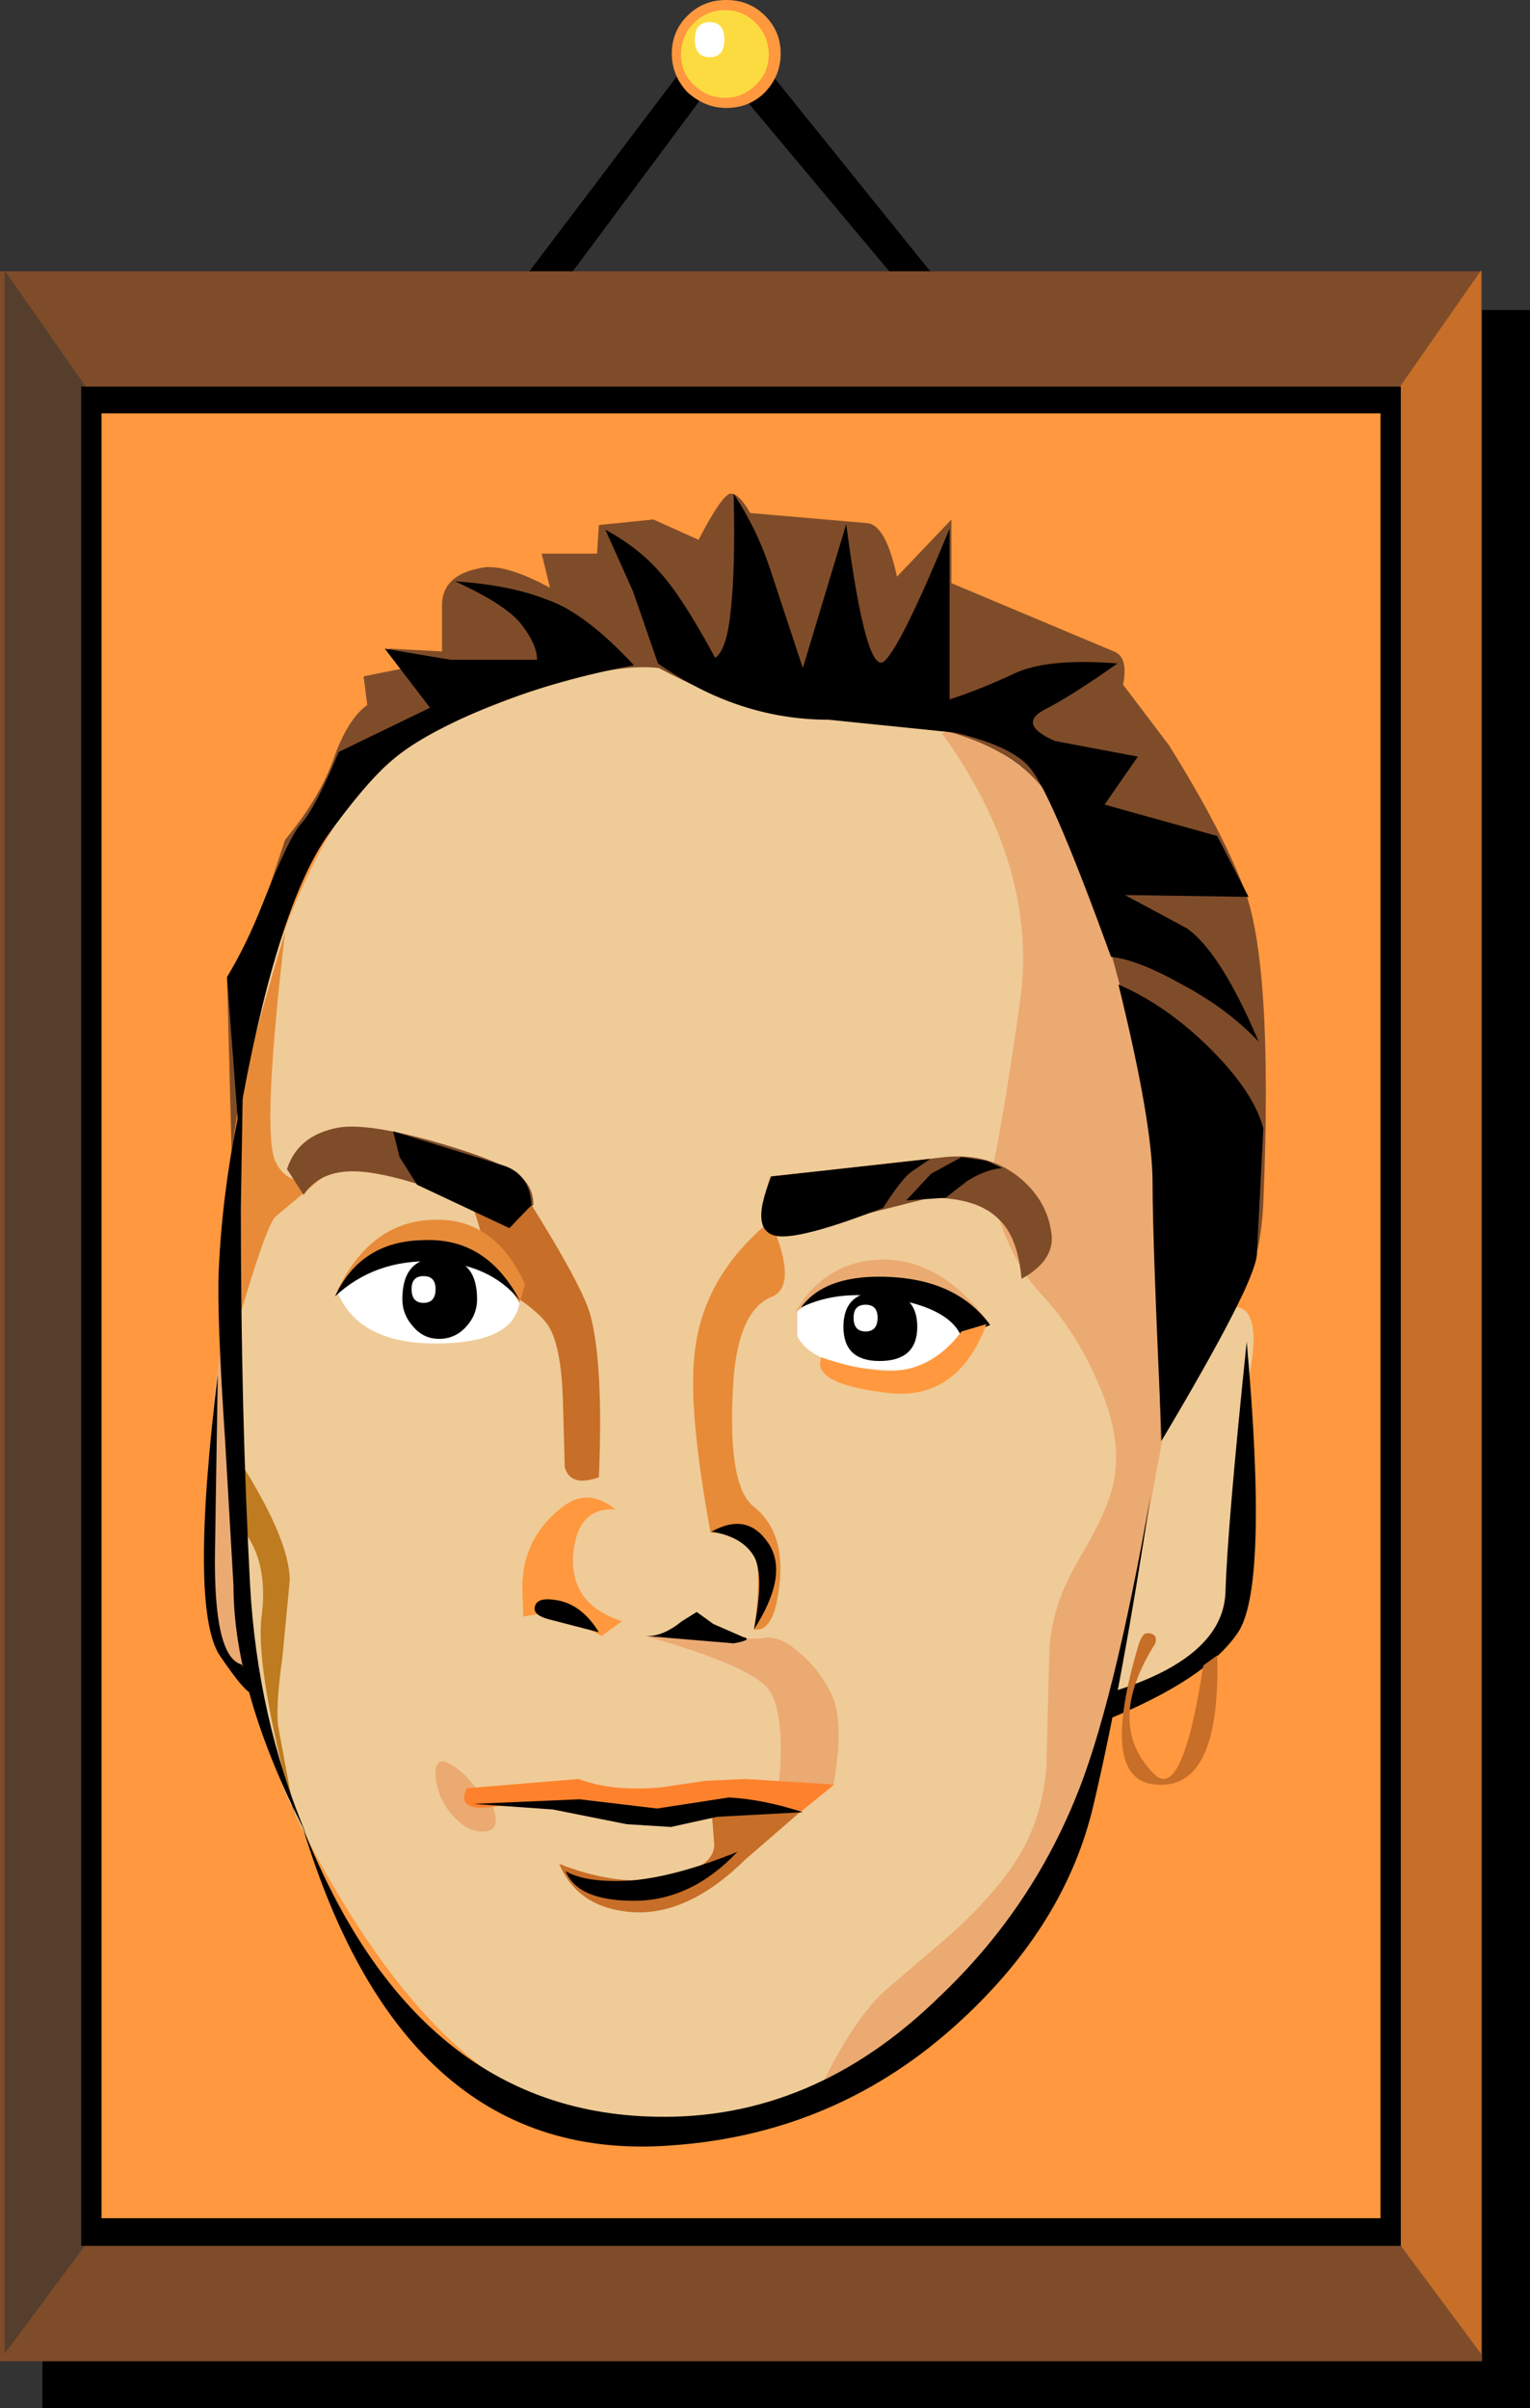 <?xml version="1.0" encoding="UTF-8" standalone="no"?>
<svg xmlns:xlink="http://www.w3.org/1999/xlink" height="130.5px" width="82.9px" xmlns="http://www.w3.org/2000/svg">
  <rect width="100%" height="100%" fill="#333333" stroke="none"/>
  <g transform="matrix(1.0, 0.0, 0.0, 1.0, 41.45, 65.25)">
    <path d="M-39.15 -48.45 L-39.15 65.25 41.45 65.25 41.45 -48.45 -39.15 -48.45" fill="#000000" fill-rule="evenodd" stroke="none"/>
    <path d="M-15.15 -47.4 L-12.9 -47.2 -2.35 -61.4 9.2 -47.6 11.25 -47.7 -2.25 -64.45 -15.15 -47.4" fill="#000000" fill-rule="evenodd" stroke="none"/>
    <path d="M-41.45 -50.55 L-41.45 62.7 38.85 62.7 38.85 -50.55 -41.45 -50.55" fill="#7f4c29" fill-rule="evenodd" stroke="none"/>
    <path d="M-41.2 -50.6 L-41.2 62.3 -13.65 25.2 -20.4 -20.8 -41.2 -50.6" fill="#553f2c" fill-rule="evenodd" stroke="none"/>
    <path d="M38.8 -50.6 L18.0 -20.8 11.25 25.2 38.8 62.3 38.8 -50.6" fill="#c76e28" fill-rule="evenodd" stroke="none"/>
    <path d="M-37.05 -44.3 L-37.05 56.45 34.45 56.45 34.45 -44.3 -37.05 -44.3" fill="#000000" fill-rule="evenodd" stroke="none"/>
    <path d="M-35.95 -42.85 L33.35 -42.85 33.35 54.95 -35.95 54.95 -35.95 -42.85" fill="#ff983e" fill-rule="evenodd" stroke="none"/>
    <path d="M-5.05 -62.35 Q-5.05 -61.15 -4.2 -60.25 -3.25 -59.4 -2.1 -59.4 -0.85 -59.4 0.0 -60.25 0.85 -61.15 0.85 -62.35 0.85 -63.55 0.0 -64.4 -0.85 -65.25 -2.1 -65.25 -3.35 -65.25 -4.2 -64.4 -5.05 -63.55 -5.05 -62.35" fill="#ff983e" fill-rule="evenodd" stroke="none"/>
    <path d="M-4.55 -62.3 Q-4.55 -61.3 -3.85 -60.65 -3.15 -59.95 -2.15 -59.95 -1.2 -59.95 -0.5 -60.65 0.2 -61.3 0.2 -62.3 0.2 -63.3 -0.5 -64.0 -1.2 -64.7 -2.15 -64.7 -3.15 -64.7 -3.85 -64.0 -4.55 -63.3 -4.55 -62.3" fill="#fcdb40" fill-rule="evenodd" stroke="none"/>
    <path d="M-3.8 -63.1 Q-3.8 -62.15 -3.0 -62.15 -2.2 -62.15 -2.2 -63.1 -2.2 -64.05 -3.0 -64.05 -3.8 -64.05 -3.8 -63.1" fill="#ffffff" fill-rule="evenodd" stroke="none"/>
    <path d="M16.5 33.0 Q22.0 15.9 21.7 10.35 L21.5 4.35 20.85 -5.9 Q19.3 -20.3 14.95 -23.2 10.65 -26.05 5.25 -26.4 -0.2 -26.8 -2.1 -28.0 -5.3 -30.15 -10.4 -29.1 -14.6 -28.35 -18.4 -25.85 -22.55 -23.25 -25.55 -16.05 -29.45 -6.75 -28.7 5.7 L-28.05 23.65 Q-27.7 28.8 -24.8 34.4 -17.05 49.25 -7.55 49.9 -0.6 50.35 6.3 45.95 13.9 41.15 16.5 33.0" fill="#efcb97" fill-rule="evenodd" stroke="none"/>
    <path d="M-10.95 10.6 L-10.85 14.25 Q-10.55 15.35 -9.0 14.8 -8.75 8.75 -9.45 6.05 -9.85 4.5 -12.9 -0.35 L-15.95 -0.15 Q-15.35 1.35 -15.05 3.2 -14.85 4.2 -13.75 4.85 -12.3 5.8 -11.8 6.5 -11.05 7.55 -10.95 10.6" fill="#c76e28" fill-rule="evenodd" stroke="none"/>
    <path d="M-23.2 4.75 Q-21.8 3.3 -18.85 2.65 -15.9 2.0 -13.3 5.35 L-13.0 4.35 Q-14.65 0.7 -18.0 0.85 -21.4 0.95 -23.2 4.75" fill="#e78b39" fill-rule="evenodd" stroke="none"/>
    <path d="M-23.15 4.8 Q-22.0 7.55 -17.85 7.55 -13.65 7.55 -13.3 5.35 -15.1 2.4 -18.4 2.4 -21.75 2.4 -23.15 4.8" fill="#ffffff" fill-rule="evenodd" stroke="none"/>
    <path d="M-23.3 5.0 Q-21.15 3.0 -18.0 3.1 -14.95 3.2 -13.3 5.2 -15.1 1.8 -18.5 1.95 -21.9 2.0 -23.3 5.0" fill="#000000" fill-rule="evenodd" stroke="none"/>
    <path d="M15.65 35.5 Q18.05 30.3 19.85 22.3 21.45 15.75 21.55 12.65 22.0 2.45 21.1 -3.75 L19.55 -13.5 Q17.9 -20.65 15.05 -22.8 10.6 -26.25 9.6 -25.5 14.75 -18.35 13.85 -11.2 12.85 -4.1 12.15 -1.1 13.05 2.75 14.85 4.75 16.7 6.7 17.85 9.25 19.4 12.5 18.9 15.0 18.65 16.5 16.95 19.35 15.45 21.9 15.4 24.45 L15.25 30.4 Q15.05 33.3 13.65 35.5 12.35 37.55 9.8 39.8 L6.35 42.75 Q4.65 44.45 3.1 47.7 12.15 43.2 15.65 35.5" fill="#ebaa72" fill-rule="evenodd" stroke="none"/>
    <path d="M0.3 0.9 Q-3.55 4.05 -3.85 8.5 -4.1 11.55 -2.95 17.8 -1.05 17.8 -0.6 18.9 -0.15 19.95 -0.6 23.05 0.3 23.2 0.65 21.5 1.35 17.95 -0.6 16.4 -2.1 15.25 -1.7 9.4 -1.4 5.8 0.3 5.05 1.85 4.5 0.3 0.9" fill="#e78b39" fill-rule="evenodd" stroke="none"/>
    <path d="M-19.65 5.15 Q-19.65 6.0 -19.05 6.65 -18.5 7.3 -17.65 7.3 -16.8 7.3 -16.2 6.65 -15.6 6.0 -15.6 5.15 -15.6 2.9 -17.65 2.9 -19.65 2.9 -19.65 5.15" fill="#000000" fill-rule="evenodd" stroke="none"/>
    <path d="M8.95 -0.35 Q11.55 -0.35 12.7 0.85 13.7 1.8 13.9 4.05 15.8 3.0 15.5 1.45 15.25 -0.15 13.95 -1.3 12.25 -2.8 9.75 -2.55 L0.3 -1.5 Q-0.75 1.55 0.95 1.7 L4.8 0.7 8.95 -0.35" fill="#7f4c29" fill-rule="evenodd" stroke="none"/>
    <path d="M-28.7 6.9 Q-27.1 1.35 -26.55 0.7 L-23.75 -1.65 Q-25.75 -0.65 -26.55 -2.35 -27.25 -4.1 -26.0 -14.75 -28.7 -5.9 -29.0 -2.2 -29.35 1.5 -28.7 6.9" fill="#e78b39" fill-rule="evenodd" stroke="none"/>
    <path d="M1.65 5.85 Q3.45 4.55 6.1 4.4 8.7 4.3 12.15 6.45 9.6 3.05 6.5 3.0 3.3 3.0 1.65 5.85" fill="#ebaa72" fill-rule="evenodd" stroke="none"/>
    <path d="M1.75 5.8 L1.75 7.15 Q2.5 8.7 6.05 8.95 9.55 9.3 10.75 6.9 10.0 4.95 6.6 4.75 3.25 4.55 1.75 5.8" fill="#ffffff" fill-rule="evenodd" stroke="none"/>
    <path d="M1.95 5.6 Q4.1 4.55 7.05 5.15 10.05 5.7 10.65 7.2 L12.2 6.55 Q10.45 4.15 6.85 3.95 3.3 3.75 1.95 5.6" fill="#000000" fill-rule="evenodd" stroke="none"/>
    <path d="M4.25 6.65 Q4.25 8.5 6.2 8.5 8.25 8.5 8.25 6.65 8.25 4.75 6.2 4.75 4.25 4.75 4.25 6.65" fill="#000000" fill-rule="evenodd" stroke="none"/>
    <path d="M-25.0 -0.5 Q-23.95 -2.1 -21.35 -1.7 -18.65 -1.3 -13.85 0.85 L-12.55 0.05 Q-12.55 -1.3 -13.95 -1.95 -15.3 -2.65 -18.15 -3.45 -21.6 -4.4 -23.1 -4.15 -25.3 -3.75 -25.9 -1.9 L-25.0 -0.5" fill="#7f4c29" fill-rule="evenodd" stroke="none"/>
    <path d="M-16.25 30.95 Q-17.95 29.4 -17.85 31.05 -17.7 32.3 -16.9 33.15 -16.15 34.0 -15.3 34.0 -14.25 34.0 -14.75 32.65 L-16.25 30.95" fill="#ebaa72" fill-rule="evenodd" stroke="none"/>
    <path d="M-11.15 16.55 Q-13.15 18.2 -13.15 20.8 L-13.1 22.35 -11.9 22.15 Q-11.15 22.05 -10.1 22.75 L-8.85 23.4 -7.75 22.6 Q-10.55 21.7 -10.4 19.05 -10.2 16.4 -8.1 16.55 -9.65 15.25 -11.15 16.55" fill="#ff983e" fill-rule="evenodd" stroke="none"/>
    <path d="M-6.5 23.4 Q-0.45 25.1 0.3 26.45 1.1 27.9 0.75 31.45 L3.7 31.5 Q4.35 27.95 3.55 26.45 2.9 25.15 1.85 24.3 0.7 23.25 -0.3 23.55 L-6.5 23.4" fill="#ebaa72" fill-rule="evenodd" stroke="none"/>
    <path d="M-6.45 23.4 L-1.7 23.8 Q-0.6 23.6 -1.2 23.45 L-2.8 22.75 -3.7 22.1 -4.5 22.6 Q-5.55 23.45 -6.45 23.4" fill="#000000" fill-rule="evenodd" stroke="none"/>
    <path d="M-1.05 31.15 L-3.25 31.25 -5.6 31.6 Q-8.25 31.85 -10.1 31.15 L-16.15 31.65 Q-16.8 32.95 -14.65 32.65 -13.4 32.45 -10.75 32.7 L-6.95 33.0 -3.7 32.8 1.85 33.0 3.75 31.45 -1.05 31.15" fill="#fe822d" fill-rule="evenodd" stroke="none"/>
    <path d="M-11.15 35.75 Q-10.15 38.1 -7.35 38.35 -4.25 38.65 -1.05 35.5 L1.95 32.9 -2.9 32.75 -2.75 34.7 Q-2.75 36.15 -6.05 36.6 -8.35 36.85 -11.15 35.75" fill="#c76e28" fill-rule="evenodd" stroke="none"/>
    <path d="M24.5 6.5 Q23.45 8.2 21.55 12.65 L20.45 18.6 18.7 26.6 Q25.15 25.2 25.6 21.85 L26.0 15.0 Q26.1 10.15 26.35 8.65 26.7 6.5 26.05 5.8 25.35 5.15 24.5 6.5" fill="#efcb97" fill-rule="evenodd" stroke="none"/>
    <path d="M-29.35 7.3 Q-30.1 10.55 -29.9 13.45 L-29.85 19.5 Q-29.8 23.55 -29.35 24.2 -28.55 25.2 -27.9 25.2 L-28.4 7.95 -29.35 7.3" fill="#ebaa72" fill-rule="evenodd" stroke="none"/>
    <path d="M27.0 -0.05 Q27.55 -13.2 25.9 -17.25 24.7 -20.35 21.9 -24.85 L19.4 -28.15 Q19.7 -29.65 18.9 -29.95 L10.1 -33.65 10.1 -37.1 7.15 -34.0 Q6.55 -36.8 5.55 -36.9 L-0.8 -37.45 Q-1.4 -38.5 -1.85 -38.5 -2.3 -38.5 -3.6 -36.0 L-6.05 -37.1 -9.0 -36.8 -9.1 -35.25 -12.1 -35.25 -11.65 -33.4 Q-14.25 -34.8 -15.5 -34.45 -17.5 -34.05 -17.5 -32.45 L-17.5 -29.95 -20.3 -30.1 Q-20.75 -30.1 -19.5 -29.05 L-21.75 -28.6 -21.55 -27.05 Q-22.65 -26.25 -23.4 -24.05 -24.2 -21.9 -26.0 -19.75 L-27.6 -14.95 -29.15 -12.3 -28.9 -2.85 Q-26.3 -21.7 -18.3 -25.5 -9.55 -29.5 -5.75 -29.05 -0.8 -26.4 2.95 -26.4 12.2 -26.4 15.2 -22.35 17.15 -19.75 19.15 -12.15 21.0 -5.15 21.1 -1.1 L21.45 12.85 25.6 5.4 Q26.85 3.25 27.0 -0.05" fill="#7f4c29" fill-rule="evenodd" stroke="none"/>
    <path d="M-28.35 14.1 L-28.25 17.7 Q-26.95 19.35 -27.25 22.15 -27.7 24.95 -25.45 33.3 L-26.35 28.45 Q-26.55 27.45 -26.15 24.55 L-25.75 20.4 Q-25.75 18.25 -28.35 14.1" fill="#be7b1f" fill-rule="evenodd" stroke="none"/>
    <path d="M4.8 6.15 Q4.8 6.9 5.45 6.9 6.1 6.9 6.1 6.15 6.1 5.45 5.45 5.45 4.8 5.45 4.8 6.15" fill="#ffffff" fill-rule="evenodd" stroke="none"/>
    <path d="M-19.15 4.6 Q-19.15 5.35 -18.5 5.35 -17.85 5.35 -17.85 4.6 -17.85 3.9 -18.5 3.9 -19.15 3.9 -19.15 4.6" fill="#ffffff" fill-rule="evenodd" stroke="none"/>
    <path d="M3.05 8.3 Q2.5 9.7 6.4 10.2 10.4 10.8 12.0 6.5 L10.65 6.9 Q9.0 9.1 6.55 9.05 4.9 8.95 3.05 8.3" fill="#ff983e" fill-rule="evenodd" stroke="none"/>
    <path d="M-2.6 33.2 L2.05 32.95 Q-0.1 32.25 -1.95 32.15 L-5.85 32.75 -10.05 32.25 -15.8 32.5 -11.5 32.8 -7.5 33.6 -5.1 33.75 -2.6 33.2" fill="#000000" fill-rule="evenodd" stroke="none"/>
    <path d="M-0.6 23.05 Q1.3 20.1 0.2 18.4 -0.95 16.65 -2.9 17.75 -1.3 18.0 -0.65 19.0 0.0 19.95 -0.6 23.05" fill="#000000" fill-rule="evenodd" stroke="none"/>
    <path d="M0.35 -1.5 Q-1.0 1.75 0.95 1.75 2.4 1.75 6.4 0.2 7.45 -1.45 8.0 -1.8 L8.95 -2.45 3.1 -1.8 0.35 -1.5" fill="#000000" fill-rule="evenodd" stroke="none"/>
    <path d="M7.65 -0.2 L9.8 -0.35 10.95 -1.25 Q12.0 -1.9 12.85 -1.95 L12.0 -2.35 10.65 -2.55 9.0 -1.65 7.65 -0.2" fill="#000000" fill-rule="evenodd" stroke="none"/>
    <path d="M-18.85 -1.05 L-13.85 1.3 -12.65 0.05 Q-12.75 -1.65 -14.2 -2.1 L-20.15 -3.95 -19.8 -2.55 -18.85 -1.05" fill="#000000" fill-rule="evenodd" stroke="none"/>
    <path d="M-9.0 23.2 Q-9.95 21.65 -11.35 21.45 -12.3 21.3 -12.45 21.75 -12.65 22.25 -11.7 22.5 L-9.0 23.2" fill="#000000" fill-rule="evenodd" stroke="none"/>
    <path d="M9.45 42.95 Q2.6 49.65 -5.95 49.45 -18.95 49.2 -25.05 33.75 -19.5 52.15 -5.0 51.0 4.0 50.35 10.6 44.25 16.3 39.0 17.8 32.55 19.35 26.0 20.9 15.75 18.85 27.35 16.8 32.25 14.3 38.35 9.45 42.95" fill="#000000" fill-rule="evenodd" stroke="none"/>
    <path d="M24.15 -8.4 Q21.8 -10.75 19.15 -11.9 21.0 -4.4 21.0 -1.15 21.0 2.1 21.5 12.8 26.5 4.4 26.65 2.75 L27.0 -4.1 Q26.5 -6.05 24.15 -8.4" fill="#000000" fill-rule="evenodd" stroke="none"/>
    <path d="M25.6 23.25 Q27.3 20.85 26.1 7.45 25.05 17.55 24.95 21.05 24.8 24.55 18.9 26.4 L18.5 27.95 Q23.9 25.75 25.6 23.25" fill="#000000" fill-rule="evenodd" stroke="none"/>
    <path d="M-24.9 34.05 Q-27.5 27.8 -27.9 20.65 -28.4 11.25 -28.4 0.25 L-28.3 -5.9 Q-29.4 -1.05 -29.6 3.65 -29.7 6.1 -29.25 12.85 L-28.8 20.65 Q-28.8 26.45 -24.9 34.05" fill="#000000" fill-rule="evenodd" stroke="none"/>
    <path d="M-28.35 24.95 Q-29.9 24.55 -29.8 18.7 L-29.65 9.25 Q-31.2 21.9 -29.55 24.45 -27.85 26.95 -27.7 26.4 L-28.35 24.95" fill="#000000" fill-rule="evenodd" stroke="none"/>
    <path d="M24.5 -19.95 L18.4 -21.65 20.2 -24.25 15.7 -25.1 Q13.65 -26.0 15.15 -26.8 16.55 -27.5 19.1 -29.3 15.3 -29.6 13.5 -28.75 11.7 -27.9 10.0 -27.35 L10.0 -36.6 Q7.45 -30.4 6.5 -29.45 5.5 -28.45 4.4 -36.85 L2.05 -29.05 0.25 -34.5 Q-0.45 -36.6 -1.7 -38.5 -1.6 -34.45 -1.85 -32.25 -2.05 -30.05 -2.7 -29.6 -4.5 -32.95 -5.75 -34.3 -6.9 -35.6 -8.65 -36.55 L-7.15 -33.2 -5.8 -29.3 Q-1.45 -26.25 3.45 -26.25 L10.3 -25.55 Q13.65 -24.75 14.5 -23.45 15.7 -21.8 18.75 -13.4 20.2 -13.25 22.6 -11.9 25.05 -10.6 26.75 -8.8 24.7 -13.65 22.85 -14.95 L19.5 -16.75 26.2 -16.65 24.5 -19.95" fill="#000000" fill-rule="evenodd" stroke="none"/>
    <path d="M-29.15 -12.3 L-28.55 -4.35 Q-26.55 -15.8 -23.75 -19.9 -21.6 -22.9 -20.15 -24.1 -18.75 -25.3 -15.8 -26.6 -11.9 -28.3 -7.1 -29.2 -9.75 -32.05 -11.8 -32.75 -13.8 -33.55 -16.8 -33.75 -13.95 -32.45 -13.15 -31.35 -12.35 -30.3 -12.35 -29.5 L-17.05 -29.5 -20.6 -30.1 -18.15 -26.9 -23.1 -24.5 Q-24.35 -21.5 -25.1 -20.65 -25.75 -20.0 -27.25 -16.2 -28.1 -14.05 -29.15 -12.3" fill="#000000" fill-rule="evenodd" stroke="none"/>
    <path d="M24.5 24.45 L23.75 25.0 Q22.6 32.5 21.05 30.85 18.4 28.15 21.15 23.8 21.3 23.25 20.7 23.25 20.45 23.25 20.25 23.85 18.05 31.2 21.15 31.45 24.7 31.8 24.5 24.45" fill="#c76e28" fill-rule="evenodd" stroke="none"/>
    <path d="M-10.8 36.15 Q-10.15 37.75 -7.1 37.75 -4.0 37.75 -1.5 35.1 -4.85 36.45 -7.25 36.65 -9.65 36.8 -10.8 36.15" fill="#000000" fill-rule="evenodd" stroke="none"/>
  </g>
</svg>
